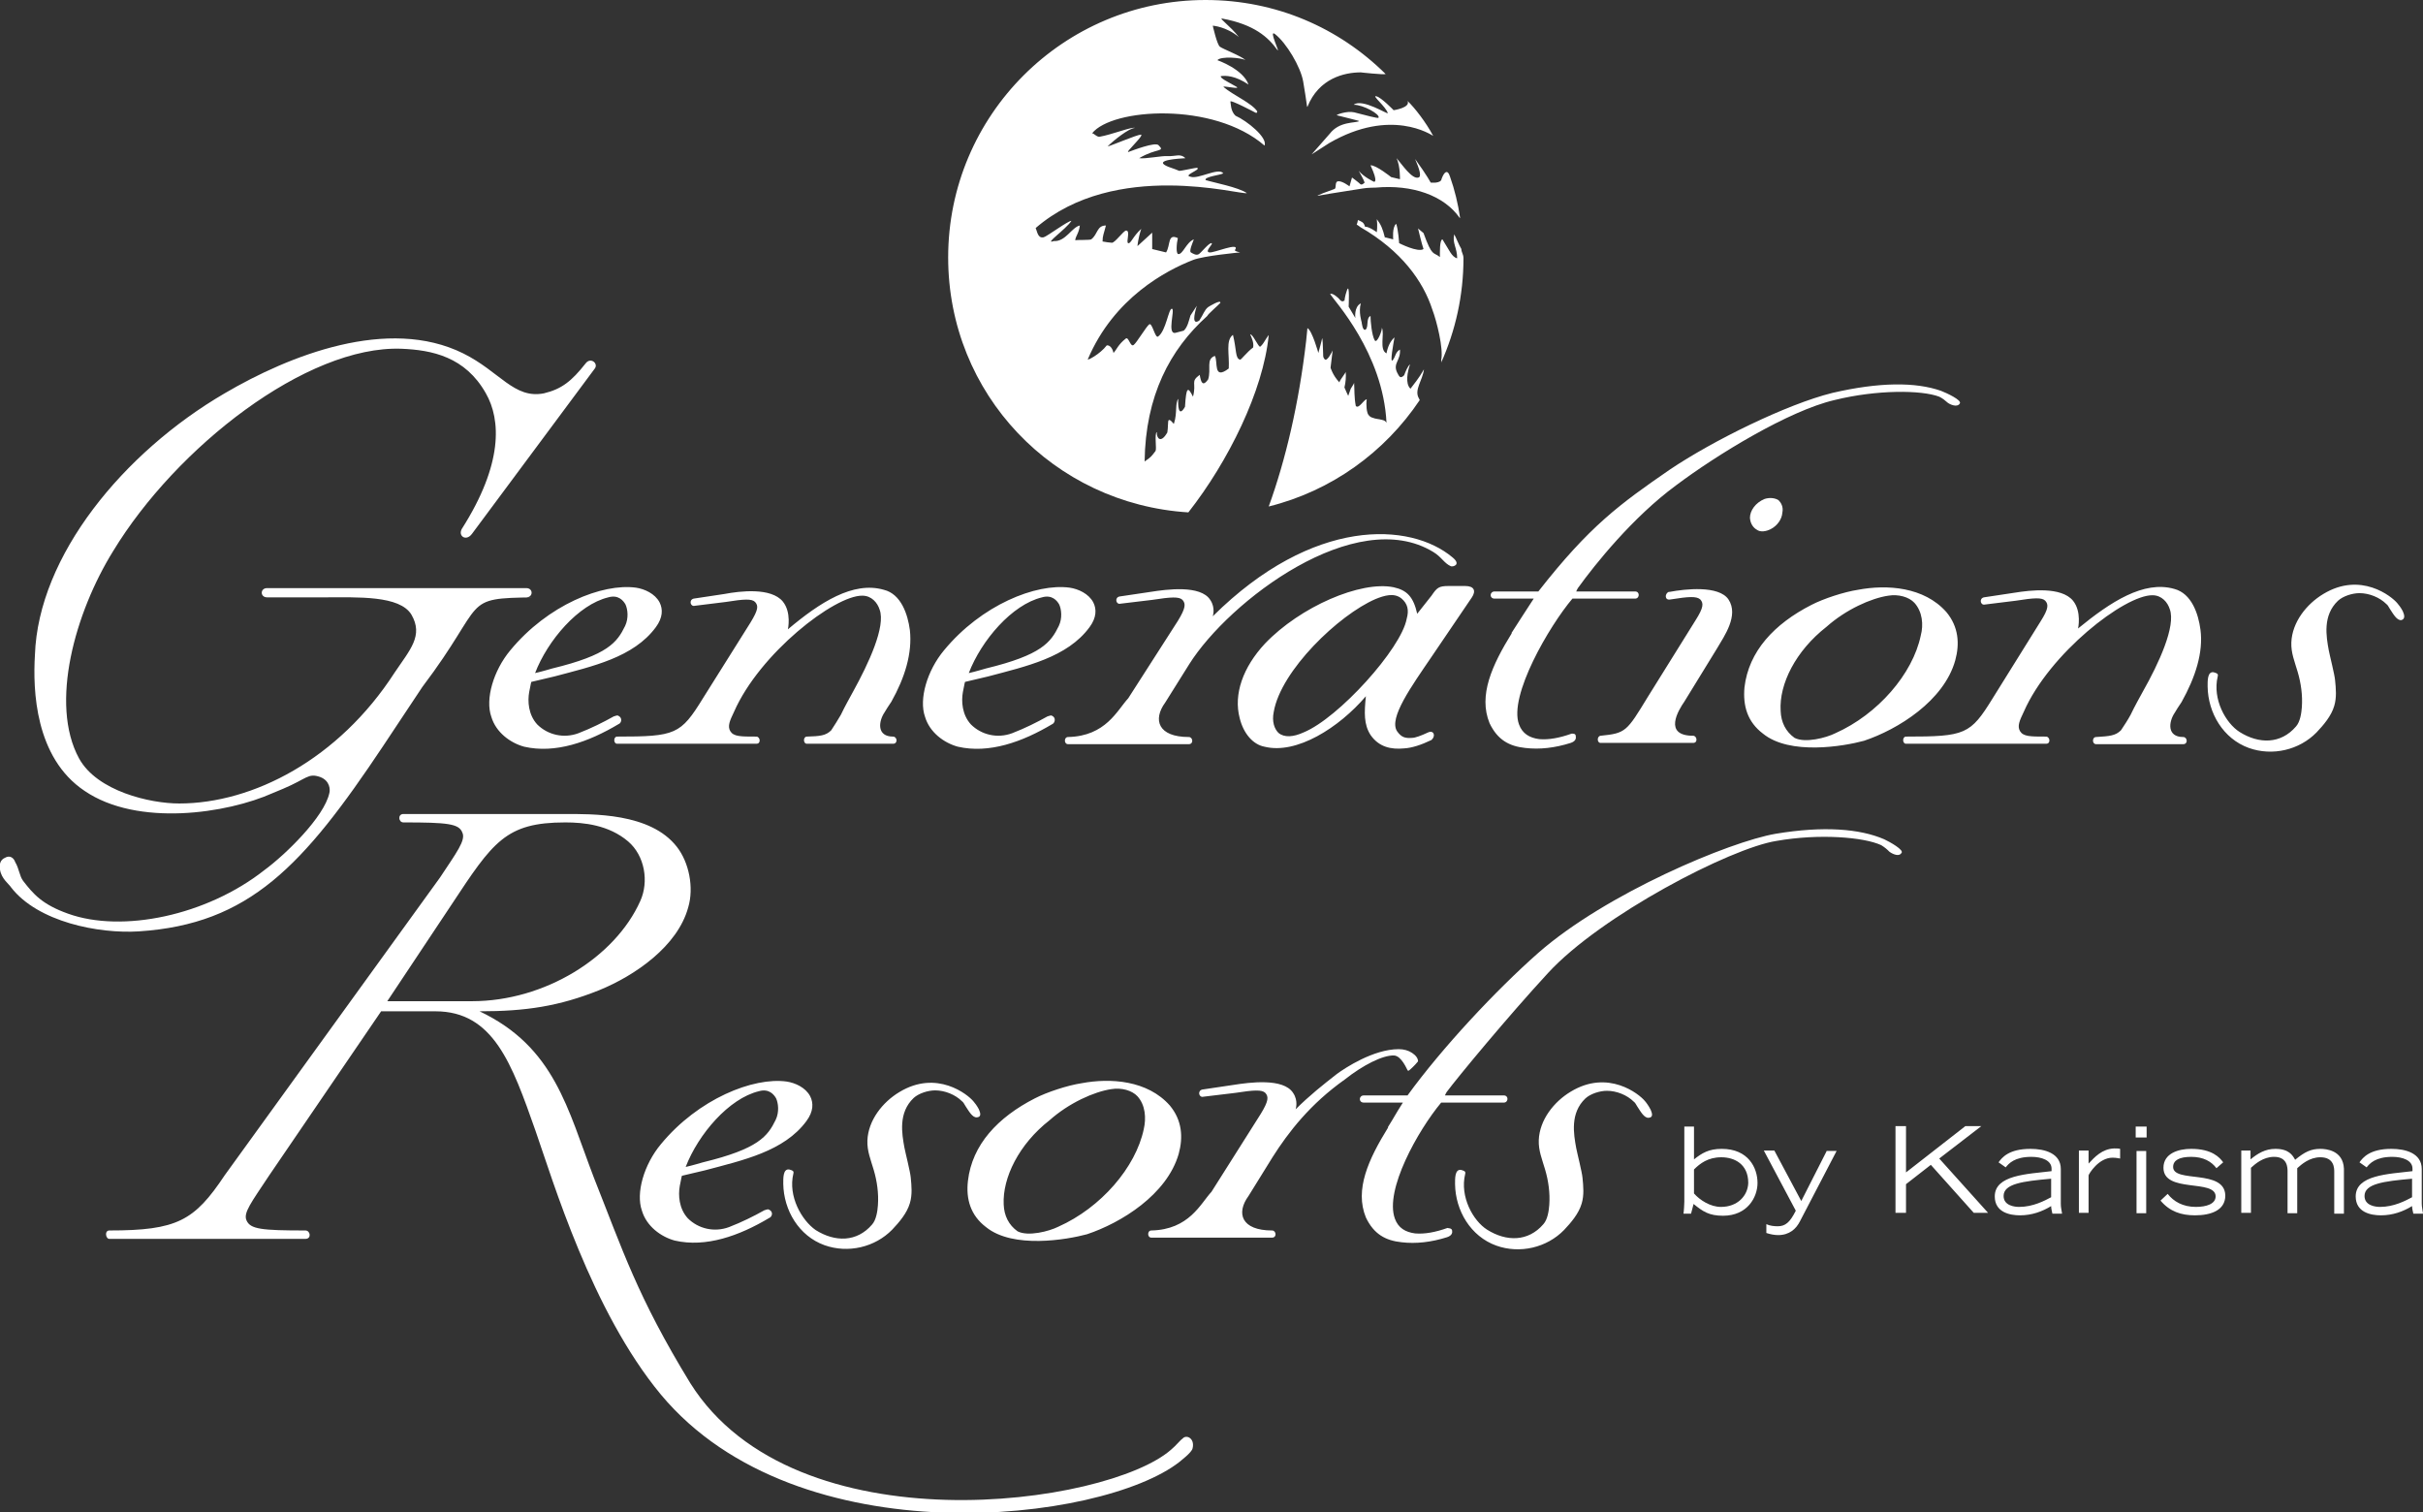 <?xml version="1.0" encoding="utf-8"?>
<!-- Generator: Adobe Illustrator 26.0.1, SVG Export Plug-In . SVG Version: 6.00 Build 0)  -->
<svg version="1.1" id="Generations_HRZ" xmlns="http://www.w3.org/2000/svg" xmlns:xlink="http://www.w3.org/1999/xlink" x="0px"
	 y="0px" width="576px" height="359.5px" viewBox="0 0 576 359.5" style="enable-background:new 0 0 576 359.5;"
	 xml:space="preserve">
<rect x="0" y="0" width="576" height="359.5" fill="#333333" stroke="none"/>
<style type="text/css">
	.st0{fill:#FFFFFF;}
</style>
<g>
	<g>
		<g>
			<path class="st0" d="M471,267.7h-3.8l-14.1,11v-11h-2.5v20.6h2.5v-6.8l5.9-4.6l10.2,11.4h3.4l-11.6-12.9L471,267.7z M489.9,277.9
				c0-3.8-3.9-4.8-7.2-4.8c-5.2,0-6.8,2.1-7.6,3.2l1.7,1.2c0.7-0.9,2.1-2.5,6.1-2.5c2.4,0,4.8,0.8,4.8,2.8v0.6
				c-5.8,0.7-13.5,0.9-13.5,6c0,3.8,3.6,4.5,6,4.5c2.8,0,5.3-0.9,7.4-2.2c0,0.6,0.2,1.3,0.3,1.8h2.3c-0.1-0.8-0.3-1.4-0.3-2.3V277.9
				z M487.6,284.6c-1.5,0.8-4.3,2.3-7.6,2.3c-1.1,0-3.7-0.3-3.7-2.6c0-2.9,4.5-3.5,11.3-4.1V284.6z M496.5,276.6v-3.1h-2.3v14.8h2.3
				v-8.9c0.1-0.4,2.4-4.2,5.7-4.2c1,0,1.6,0.2,1.8,0.2v-2.3c-0.4-0.1-0.9-0.1-1.4-0.1C499.7,273.1,497.9,275.1,496.5,276.6z
				 M507.7,270.4h2.6v-2.6h-2.6V270.4z M507.9,288.4h2.3v-14.8h-2.3V288.4z M516.6,277.4c0-1.6,1.5-2.4,4.3-2.4c2.9,0,4.8,1.1,6,2.7
				l1.6-1.4c-0.8-1.1-2.6-3.2-7.6-3.2c-3.1,0-6.6,1.1-6.6,4.5c0,6.1,12.4,2.6,12.4,6.8c0,1.8-2.2,2.5-4.7,2.5
				c-3.1,0-5.3-1.3-6.7-3.1l-1.7,1.6c2.2,2.6,4.9,3.5,8.2,3.5c3.8,0,7.2-1.2,7.2-4.7C528.9,277.8,516.6,281.3,516.6,277.4z
				 M551.6,273.1c-2.2,0-3.7,0.7-6,2.6c-0.6-1.1-1.5-2.6-4.7-2.6c-2.4,0-4.2,1.1-5.9,2.5v-2.1h-2.2v14.8h2.3v-10.7
				c1-0.9,2.9-2.6,5.5-2.6c3.2,0,3.2,2.6,3.2,3.5v9.9h2.3v-10.7c1-0.9,2.9-2.6,5.5-2.6c3.3,0,3.3,2.6,3.3,3.5v9.9h2.3v-10.7
				C557,273.4,552.9,273.1,551.6,273.1z M575.7,286.1v-8.2c0-3.8-3.9-4.8-7.2-4.8c-5.2,0-6.8,2.1-7.6,3.2l1.7,1.2
				c0.7-0.9,2.1-2.5,6.1-2.5c2.4,0,4.8,0.8,4.8,2.8v0.6c-5.8,0.7-13.5,0.9-13.5,6c0,3.8,3.6,4.5,6,4.5c2.8,0,5.3-0.9,7.4-2.2
				c0,0.6,0.2,1.3,0.3,1.8h2.3C575.9,287.6,575.7,286.9,575.7,286.1z M573.4,284.6c-1.5,0.8-4.3,2.3-7.6,2.3c-1.1,0-3.7-0.3-3.7-2.6
				c0-2.9,4.5-3.5,11.3-4.1V284.6z"/>
			<path class="st0" d="M409.3,273.1c-3.1,0-4.7,1-6.6,2.5v-7.8h-2.3v17.9c0,0.4-0.1,2.3-0.2,2.8h1.8l0.6-2.3c2.2,1.8,3.7,2.8,7,2.8
				c5.8,0,8.2-4.4,8.2-7.8C417.8,277.6,415.6,273.1,409.3,273.1z M409.1,286.9c-2.5,0-5-1.6-6.4-3.2V278c1.4-1.4,3.3-2.9,6.5-2.9
				c3.1,0,6.4,1.6,6.4,6.1C415.5,284.2,413.1,286.9,409.1,286.9z M434.3,273.5l-6.1,12l-6.4-12h-2.5l7.6,14.3
				c-1.4,2.8-2.5,3.7-4.3,3.7c-0.8,0-1.9-0.1-2.7-0.5v2.1c0.9,0.3,1.9,0.5,2.8,0.5c2.7,0,4.3-1.5,5.2-3.3l8.7-16.7H434.3z"/>
		</g>
		<g>
			<path class="st0" d="M234.4,291.7c6.4,5.2,19.2,3,24,1.7c8.1-2.7,19-9.4,21.8-19.1c1.1-4,0.8-8-2.1-11.5c-5.3-6-14.1-6.6-21-5.3
				c-3.3,0.5-8.2,2.1-11.1,3.6c-8.8,4.5-14.9,11-15.9,19.6C229.6,285,230.7,288.9,234.4,291.7z M249.5,266.3
				c4.6-4.1,10.6-6.8,14.7-7.4c2.4-0.4,4.9,0.3,6.2,1.7c1.9,2.1,2.1,5.2,1.5,7.8c-1.9,9.1-10.2,18.7-20.3,23.2
				c-2.2,1.1-7.2,2.4-9.7,1.1c-2.1-1.5-3.2-3.7-3.3-6.4C238.3,280,242.2,272,249.5,266.3z M281.1,342c-0.5,0.3-1.5,1.6-2.7,2.6
				c-15.1,13.3-89.4,23.8-114.3-15.8c-12.6-20.6-16.1-31.7-22.9-48.8c-6.3-16.4-9.3-31.1-27.2-39.6c11,0,18.9-1.2,28.4-5
				c8.6-3.5,18.7-10.5,21.2-19.7c1.4-4.7,0.2-10.7-2.7-14.4c-6.3-8.1-20-7.8-27.1-7.8H95.9c-1.4,0-1.2,2,0,2c10.5,0,13.2,0.3,14,2.4
				c0.9,1.8-1.4,4.8-5.3,10.7l-51.2,70.8c-7.2,10.8-11.3,13.1-27.4,13.1c-1.2,0-0.9,2,0,2h46.6c1.5,0,1.2-2,0-2
				c-10.4,0-13.1-0.3-14-2.4c-0.8-1.8,1.1-4.2,5.4-10.7l26.6-39h12.9c13.8,0,18.2,12.5,23.8,28.4c4.1,11.7,13.3,42.8,29.8,62.7
				c32.6,39.1,105,30.4,123.3,16c0.2-0.2,2.9-2.2,3.1-3.2C284.1,341.9,282,340.9,281.1,342z M92,238.1l15.3-23
				c9.9-15,12.9-19.6,27.1-19.6c4.4,0,10.3,0.6,14.9,4.5c4,3.4,5,9.6,2.9,14.2c-6,13.4-22.7,23.8-40,23.8H92z M447.9,199.5
				c-5.8-2.5-14.4-3.2-25.8-1.3c-11,1.9-40.3,14.2-56.4,28.3c-10.1,8.9-22.9,22.6-31.1,33.9h-10.4c-1.2,0-1.3,1.7,0,1.7h9.3
				c-1.8,2.8-1.9,3.2-3.6,5.9c0,0,0,0,0.1,0c-4.7,7.6-8,14.8-5.3,21.4c1.9,4,4.7,5.5,8.5,5.9c3.4,0.4,7,0,10.8-1.2
				c1.2-0.4,1.3-1.1,1.2-1.6c-0.1-0.6-0.9-0.5-1.1-0.6c-2.8,1-5.4,1.5-7.7,1.3c-2.3-0.3-4-1.3-4.8-3.5c-2.5-6.8,5.5-21,11-27.6h14.9
				c1.1,0,1.2-1.7,0-1.7h-14c0.1-0.2,0.2-0.5,0.4-0.8c2.6-3.5,14.6-18,24.1-28.3c12.6-13.7,43.4-29.7,54.3-31.4
				c10.2-1.8,20.8-0.9,24.9,1c0.8,0.5,1.3,0.9,2,1.6c1,0.7,2.3,1.1,2.8,0.3C452.8,202.1,449.2,200.1,447.9,199.5z M188.6,279
				c0.2-0.7-0.3-0.8-1-1c-1.5-0.2-1.4,2.2-1.4,3.4c0.1,6.3,3.7,12.4,9.8,14.6c5.6,2,12,0.5,16.1-3.7c1.7-1.8,3.5-3.9,4.2-6.3
				c0.6-2,0.4-4.1,0.2-6.1c-0.1-1.3-1.3-6-1.5-7.1c-0.6-3.3-1.5-8.3,2.2-11.8c1.2-1.1,3.4-1.8,5.1-1.8c2.3,0,4.8,1,6.4,2.6
				c0.3,0.2,0.5,0.6,0.8,1.1c0.8,1.2,1.7,2.9,2.8,2.7c1-0.1,0.8-1,0.4-1.9c-0.4-0.8-1.1-1.7-1.3-1.9c-1.3-1.6-8.7-7.6-17.6-2.2
				c-4,2.4-7.4,6.7-7.6,11.5c-0.1,2.5,0.8,4.6,1.5,7c0.8,2.7,1.2,5.6,1,8.4c-0.1,1.4-0.4,3.5-1.4,4.6c-3.6,4.2-8.8,4.2-13.4,1.3
				C190.6,290.1,187.3,284.4,188.6,279z M391,261.7c-1.3-1.6-8.7-7.6-17.6-2.2c-4,2.4-7.4,6.7-7.6,11.5c-0.1,2.5,0.8,4.6,1.5,7
				c0.8,2.7,1.2,5.6,1,8.4c-0.1,1.4-0.4,3.5-1.4,4.6c-3.6,4.2-8.8,4.2-13.4,1.3c-3.3-2.1-6.5-7.8-5.2-13.2c0.2-0.7-0.3-0.8-1-1
				c-1.5-0.2-1.4,2.2-1.4,3.4c0.1,6.3,3.7,12.4,9.8,14.6c5.6,2,12,0.5,16.1-3.7c1.7-1.8,3.5-3.9,4.2-6.3c0.6-2,0.4-4.1,0.2-6.1
				c-0.1-1.3-1.3-6-1.5-7.1c-0.6-3.3-1.5-8.3,2.2-11.8c1.2-1.1,3.4-1.8,5.1-1.8c2.3,0,4.8,1,6.4,2.6c0.3,0.2,0.5,0.6,0.8,1.1
				c0.8,1.2,1.7,2.9,2.8,2.7c1-0.1,0.8-1,0.4-1.9C391.9,262.8,391.2,261.9,391,261.7z M157.1,272c-4,4.8-6,11.6-4.5,15.8
				c1.1,3.7,4.5,6.2,7.8,7.1c7.4,1.7,15.3-1.1,22.5-5.4c0.6-0.2,1.1-1.5-0.2-2c-0.1-0.1-0.7,0.1-1,0.2c-2.5,1.4-5.3,2.8-8.4,4
				c-3.5,1.3-7.3,0.4-9.8-2.1c-2.1-2.3-2.3-5.5-1.9-7.7c0.3-1.3,0.3-1.7,0.5-2.4l5.5-1.3c9-2.4,18.8-4.5,24.1-11.7
				c1.7-2.3,1.7-4.3,0.9-5.9c-1.1-2.1-3.6-3.2-5.6-3.5C179.1,256,166,261.2,157.1,272z M180.4,259.4c2.4-0.7,3.6,0.8,4.1,1.7
				c0.5,1.1,0.8,3.2-0.1,5.1c-1.9,3.9-4.1,6.9-17.3,10.1c0,0-2.7,0.8-4.1,1.1C166,269.6,173.3,261.1,180.4,259.4z M334.6,254.4
				c0,0,0.1,0.2,0.3,0.1c0.3-0.2,1.4-1.2,2.2-2.2c0-0.7-0.5-1.4-1.4-2c-0.9-0.6-2-0.9-3.2-0.9c-6,0-12.8,4.5-14.7,5.9
				c-3.2,2.5-6.5,5.1-9.8,8.4c0,0,0.7-2-0.6-3.9c-2.3-3.6-10.4-2.5-14.2-1.9l-7.4,1.1c-1.2,0.3-0.8,2,0.3,1.7l7.5-0.9
				c4.5-0.7,6.4-0.8,7.2,0c0.8,0.9,0.8,1.9-1.1,5l-11.7,18.5c-2.6,2.8-5.3,9-14.3,9.2c-1,0-1,1.7,0,1.7h28.7c1.2,0,1-1.7,0-1.7
				c-7.3,0-8.6-4.1-5.6-8.2l5.7-9.2c3.8-6,9-12.7,17.2-18.5c4.3-3.4,9-5.8,11.7-5.7C333.2,251,334.5,254.3,334.6,254.4z"/>
			<path class="st0" d="M571.2,145.3c-0.4-0.8-1.1-1.7-1.3-1.9c-1.3-1.6-8.7-7.6-17.6-2.2c-4,2.4-7.4,6.7-7.6,11.5
				c-0.1,2.5,0.8,4.6,1.5,7c0.8,2.7,1.2,5.6,1,8.4c-0.1,1.4-0.4,3.5-1.4,4.6c-3.6,4.2-8.8,4.2-13.4,1.3c-3.3-2.1-6.5-7.8-5.2-13.2
				c0.2-0.7-0.3-0.8-1-1c-1.5-0.2-1.4,2.2-1.4,3.4c0.1,6.3,3.7,12.4,9.8,14.6c5.6,2,12,0.5,16.1-3.7c1.7-1.8,3.5-3.9,4.2-6.3
				c0.6-2,0.4-4.1,0.2-6.1c-0.1-1.3-1.3-6-1.5-7.1c-0.6-3.3-1.5-8.3,2.2-11.8c1.2-1.1,3.4-1.8,5.1-1.8c2.3,0,4.8,1,6.4,2.6
				c0.3,0.2,0.5,0.6,0.8,1.1c0.8,1.2,1.7,2.9,2.8,2.7C571.8,147.1,571.6,146.2,571.2,145.3z M282.7,157.9
				c9.5-15.1,39.6-37.9,58-26.7c2,1.2,2.6,2.7,4.2,3.4c0.4,0.2,2.6-0.3,0.4-2.1c-10-8.4-33.1-9.7-57,14c0,0,0.7-2-0.6-3.9
				c-2.3-3.6-10.4-2.5-14.2-1.9l-7.4,1.1c-1.2,0.3-0.8,2,0.3,1.7l7.5-0.9c4.5-0.7,6.4-0.8,7.2,0c0.8,0.9,0.8,1.9-1.1,5L268.2,166
				c-2.6,2.8-5.3,9-14.3,9.2c-1,0-1,1.7,0,1.7h28.7c1.2,0,1-1.7,0-1.7c-7.3,0-8.6-4.1-5.6-8.2L282.7,157.9z M348.3,139.3h-3.9
				c-2.4,0-2.8,0.4-4.1,2.3l-3.4,4.3c-0.9-4-2.4-5.6-5.6-6.3c-7.8-1.6-22.2,4.6-30.6,13.4c-5.2,5.6-7.5,12-6,17.7
				c0.9,3.7,3.2,6.3,5.9,6.8c7.6,1.9,17.7-4.5,24.1-12c-0.4,3.9-0.5,6.7,1.1,9.2c2,2.9,4.9,3.5,8,3.2c1.8-0.1,4-0.8,6.5-2
				c1.1-1,0.5-2.4-0.8-1.8c-1.7,0.8-3.1,1.3-3.8,1.3c-1.5,0.1-2.5,0-3.6-1.6c-2-3.1,3.4-10.6,8.3-17.8l9.5-14
				C350.9,140.5,350.5,139.3,348.3,139.3z M334.4,147.1c-1.3,7.1-16.2,23.6-24.5,27c-2.4,1.1-4.6,1.3-6,0.1c-0.9-0.9-1.6-2.6-1.1-5
				c1.7-9.8,15.4-23,24.2-26.8c2-0.8,4.4-1.6,6.2-0.1C334.6,143.5,335,145,334.4,147.1z M125.1,142c1.7,0,1.7-2.2,0-2.2H63.5
				c-1.7,0-1.7,2.2,0,2.2h13.7c7.8,0,17.8-0.5,20.6,4.1c2.9,5-0.3,8.3-4,13.8c-13.3,20.6-33.7,31.1-51.2,31.1
				c-6.9,0-19.5-2.9-23.8-10.7c-7.1-13-0.9-34.8,8.1-49.3c15-24.7,46-48.9,68.5-48.1c7.3,0.3,15.2,1.9,20.1,10.6
				c3.6,6.3,4.1,16.8-5.7,32.2c-1,1.7,1,3.1,2.4,1.2l29.2-39.3c0.9-1.2-1-2.8-2.2-1.2c-3.3,4.2-5.7,6.1-9.9,7.1
				c-7.1,1.4-10.5-5.2-19.2-9.5c-17.8-8.8-41.2,0.4-56.7,9.5c-24,14-44.3,38.6-45.1,62.2C7.8,164,8.3,180.1,20.1,188
				c12.6,8.6,33.9,5.4,44.8,0.5l2.4-1c5.7-2.4,5.9-3.8,8.8-2.8c2.4,0.9,2.4,3.1,2.2,3.8c-1.2,5.7-10.5,14.7-15.4,18.3
				c-13.8,10.9-33.9,15-46.7,10.4c-6.2-2.2-8.3-4.7-10.7-7.8c-0.9-1.2-0.9-2.8-1.9-4.5c-0.3-0.9-1.2-1.7-2.4-1
				c-1.2,0.5-1.4,1.7-1.2,2.8c0.3,2.2,2.2,3.5,2.6,4.2c6.4,8.3,20.9,11.1,30.4,10.5c26.3-1.7,39.1-15.6,58.1-44.1l9.3-14
				c15.6-20.6,8.9-21.1,26.7-21.3H125.1z M464.8,157c1.1-4,0.8-8-2.1-11.5c-5.3-6-14.1-6.6-21-5.3c-3.3,0.5-8.2,2.1-11.1,3.6
				c-8.8,4.5-14.9,11-15.9,19.6c-0.4,4.4,0.7,8.2,4.4,11c6.4,5.2,19.2,3,24,1.7C451.2,173.4,462.1,166.6,464.8,157z M456.6,151.1
				c-1.9,9.1-10.2,18.7-20.3,23.2c-2.2,1.1-7.2,2.4-9.7,1.1c-2.1-1.5-3.2-3.7-3.3-6.4c-0.4-6.4,3.6-14.3,10.9-20
				c4.6-4.1,10.6-6.8,14.7-7.4c2.4-0.4,4.9,0.3,6.2,1.7C457,145.4,457.3,148.5,456.6,151.1z M216.3,149.8c-0.5-3.8-2.1-8.6-6.2-9.6
				c-7.3-2.1-15.2,3-22.8,9.4c0,0,0.9-4-1.2-6.6c-2.8-3.4-10.2-2.5-13.9-1.8l-7.3,1.1c-1.2,0.3-0.8,2,0.3,1.7l7.3-0.9
				c4.4-0.7,6.2-0.8,7,0c0.8,0.9,0.8,1.8-1.1,4.9L167.1,166c-5.3,8.6-6.5,9.1-20.4,9.1c-0.9,0-0.9,1.7,0,1.7h33.1
				c1.2,0,0.9-1.7,0-1.7c-3.8,0-5.4,0-6.2-1.3c-0.7-1.2-0.1-2.5,0.9-4.6c6.1-13.9,23.9-27.7,30.5-27.6c2.2,0,3.6,1.7,4.1,3.3
				c1.5,4-2.6,12.8-6.3,19.5c-0.7,1.3-1.9,3.4-2.9,5.5c-0.7,1.2-1.5,2.5-2.3,3.7c-1.3,1.3-2.7,1.4-5.8,1.5c-0.9,0-0.9,1.7,0,1.7
				h20.5c1.2,0,1-1.7,0-1.7c-3.9,0-3.5-3.6-2-5.8c0.3-0.5,0.9-1.5,1.6-2.5c0,0,0,0,0,0C215.1,161.1,216.9,155.3,216.3,149.8z
				 M523.1,149.7c-0.5-3.8-2.1-8.6-6.2-9.7c-7.3-2.1-15.2,3.1-22.9,9.4c0,0,0.9-4-1.2-6.6c-2.8-3.4-10.2-2.5-13.9-1.9l-7.3,1.1
				c-1.2,0.3-0.8,2,0.3,1.7l7.3-0.9c4.4-0.7,6.2-0.8,7,0c0.8,0.9,0.8,1.9-1.1,4.9L473.7,166c-5.3,8.6-6.5,9.1-20.6,9.1
				c-0.9,0-0.9,1.7,0,1.7h33.3c1.2,0,0.9-1.7,0-1.7c-3.8,0-5.4,0-6.2-1.3c-0.7-1.2-0.1-2.5,0.9-4.6c6.1-13.9,24-27.8,30.6-27.7
				c2.2,0,3.6,1.7,4.1,3.3c1.5,4-2.6,12.9-6.4,19.6c-0.7,1.3-1.9,3.4-2.9,5.5c-0.7,1.3-1.5,2.5-2.3,3.7c-1.3,1.3-2.7,1.4-5.9,1.6
				c-1,0-1,1.7,0,1.7H519c1.2,0,1-1.7,0-1.7c-3.9,0-3.5-3.6-2-5.8c0.3-0.5,0.9-1.5,1.6-2.5c0,0,0,0,0,0
				C521.9,161,523.8,155.1,523.1,149.7z M250,170.1c-0.1-0.1-0.7,0.1-1,0.2c-2.5,1.4-5.3,2.8-8.4,4c-3.5,1.3-7.3,0.4-9.8-2.1
				c-2.1-2.3-2.3-5.5-1.9-7.7c0.3-1.3,0.3-1.7,0.5-2.4l5.5-1.3c9-2.4,18.8-4.5,24.1-11.7c1.7-2.3,1.7-4.3,0.9-5.9
				c-1.1-2.1-3.6-3.2-5.6-3.5c-8-1.1-21,4.1-29.9,14.9c-4,4.8-6,11.6-4.5,15.8c1.1,3.7,4.5,6.2,7.8,7.1c7.4,1.7,15.3-1.1,22.5-5.4
				C250.7,171.9,251.2,170.6,250,170.1z M247.7,142c2.4-0.7,3.6,0.8,4.1,1.7c0.5,1.1,0.8,3.2-0.1,5.1c-1.9,3.9-4.1,6.9-17.3,10.1
				c0,0-2.7,0.8-4.1,1.1C233.3,152.2,240.6,143.7,247.7,142z M146.9,170.1c-0.1-0.1-0.7,0.1-1,0.2c-2.5,1.4-5.3,2.8-8.4,4
				c-3.5,1.3-7.3,0.4-9.8-2.1c-2.1-2.3-2.3-5.5-1.9-7.7c0.3-1.3,0.3-1.7,0.5-2.4l5.5-1.3c9-2.4,18.8-4.5,24.1-11.7
				c1.7-2.3,1.7-4.3,0.9-5.9c-1.1-2.1-3.6-3.2-5.6-3.5c-8-1.1-21,4.1-29.9,14.9c-4,4.8-6,11.6-4.5,15.8c1.1,3.7,4.5,6.2,7.8,7.1
				c7.4,1.7,15.3-1.1,22.5-5.4C147.7,171.9,148.1,170.6,146.9,170.1z M144.6,142c2.4-0.7,3.6,0.8,4.1,1.7c0.5,1.1,0.8,3.2-0.1,5.1
				c-1.9,3.9-4.1,6.9-17.3,10.1c0,0-2.7,0.8-4.1,1.1C130.2,152.2,137.5,143.7,144.6,142z M419.5,118.6c-2.2,0.9-3.5,2.8-3.5,4.5
				c0.1,1.5,0.9,2.4,1.6,2.8c0.9,0.7,2.3,0.4,3.3-0.1c1.6-0.8,2.7-2.4,2.8-3.9c0.3-1.4-0.3-2.4-0.9-3
				C422,118.4,420.8,118.2,419.5,118.6z M396.9,140.7l-0.2,0c-1,0.4-1,2.1,0.4,1.8l0,0c4.4-0.7,6.2-0.8,7.1,0
				c0.8,0.9,0.8,1.9-1.1,4.9l-11.4,18.3c-5,8.2-5.2,8.6-11.2,9.2c-0.9,0.1-0.9,1.7,0,1.7h22c1.2,0,0.9-1.7,0-1.7
				c-7.2,0-3.5-6.1-2.1-8.1l7.8-12.7c1.7-2.9,5.2-7.8,2.7-11.6C408.6,139.1,400.6,140,396.9,140.7z M373.6,174.4
				c-2.8,1-5.4,1.5-7.7,1.3c-2.3-0.3-4-1.3-4.8-3.5c-2.5-6.8,7.2-23.4,12.7-29.9h14.9c1.1,0,1.2-1.7,0-1.7h-14
				c0.1-0.2,0.2-0.5,0.4-0.8c4.1-5.7,13.1-16.9,23.3-24.4c9.7-7.3,26.9-17.8,37.7-20.3c10.1-2.5,20.7-2.4,24.9-0.8
				c0.8,0.4,1.3,0.8,2.1,1.5c1.1,0.7,2.4,0.9,2.8,0.1c0.5-0.8-3.2-2.5-4.5-3c-6-2.1-14.6-2.1-25.8,0.5
				c-10.9,2.7-28.5,11.4-38.6,18.2c-11.9,8.2-19.1,13.4-31.3,29h-10.4c-1.2,0-1.3,1.7,0,1.7h9.3c-1.8,2.8-3.6,5.5-5.3,8.2
				c0,0,0,0,0.1,0c-4.7,7.6-8,14.8-5.3,21.4c1.9,4,4.7,5.5,8.5,5.9c3.4,0.4,7,0,10.8-1.2c1.2-0.4,1.3-1.1,1.2-1.6
				C374.6,174.3,373.8,174.4,373.6,174.4z"/>
		</g>
	</g>
	<path class="st0" d="M295.4,6.7C295.2,6,295.2,5.9,295.4,6.7C295.3,6.7,295.4,6.7,295.4,6.7z M329.9,26.9c0.1,0.4-6.1-3.6-8.1-2
		c2.3,0,6.4,2.3,5.9,3.1c-0.1,0.2-3.1-0.6-5.8-1.3c-1.7-0.4-4.4,0.6-4.1,0.7c2.6,0.7,5.4,1.3,5.3,1.4c-1,0.5-4.7,0-7,3l-4.3,4.9
		l4.2-2.7c14.7-8.5,24.3-1.9,24.7-1.7c-1.7-3.2-4.4-6.7-6.1-8.3c0.8,1.6-3.3,2.2-3.3,2.2s-3-3.1-4.1-3.3
		C325.9,22.5,329.6,25.5,329.9,26.9z M336.4,37.8c1,2.3,1.6,4.2,0.8,4.4c-1.5,0.5-3.9-3.1-5.2-4.6c0.9,2,0.8,5,0.8,5l-2.1-0.5
		c0,0-3.6-2.9-4.9-2.8c2,4.3,0.8,3.9,0.8,3.9s-2.4-1.1-3.6-2.6c0.4,0.8,1.2,2.1,1.4,2.8c0,0-0.7,0.8-1.1,0.3
		c-0.4-0.4-1.9-1.5-1.9-1.5l-0.6,2.1c0,0-1.8-1.4-2.8-1.2c-0.7,0.2-0.3,1.5-0.7,1.8c-0.6,0.2-5.3,1.9-3.8,1.6
		c3.2-0.6,8.2-1.3,10.5-1.7c0.9-0.2,3.4-0.2,3-0.2c8.8-0.8,16.3,1.9,20,7.2c0,0,0,0,0.1,0c-0.5-3.4-1.3-6.7-2.4-9.8
		c-0.6-1.9-1.4-1.1-2,0.5c-0.1,1.2-2.6,0.9-2.6,0.9S339.3,41.8,336.4,37.8z M300.5,81.3c0,0-0.4,0.7-0.9,1.1
		c-0.4,0.3-1.8-3.1-2.4-2.9c0.4,0.9,0.9,2,0.7,3.1c-1.4,1-2.9,3-3.1,2.9c-1.2-0.3-0.8-2.3-1.7-5.9c-1.8,1.3-0.8,4.7-1,8
		c-3.8,2.9-2.5-1.7-3.3-3c-2.2,0.8-0.8,3.1-1.6,5.6c-1.3,1.8-1.7,0.7-2-1.1c-2.3,1.7-0.7,1.8-1.6,5.2c-1.2-2.4-1.6-2.5-1.9,2.4
		c-1.6,2.8-1.7-0.5-1.6-1.9c-0.8,1.1-0.2,3.3-1,5.8c0,0.6-0.8-1.1-1.3-0.7c-0.2,0.2-0.1,1.8-0.3,2.9c-1.6,2.8-2.6,1.3-2.5-0.1
		c-0.6,0.4,0,4-0.3,4.5c-1,1.3-1,1.4-2.6,2.5c0.2-15.6,6-26.6,14.9-34.6c0-0.3,3-2.9,3.1-3.1c0.2-0.9-2.6,0.8-2.9,1
		c-0.9,0.7-1.1,1.7-2.1,3.2c-1.8,1.2-1.2-1.5-0.6-3.5l-1.5,2.3c-0.4,1.3-0.7,2.8-1.6,3.6c-1.1,0.3-1.2,0.3-1.9,0.5
		c-2.2,0.6-0.1-5.6-0.9-5.7c-0.8-0.2-1.4,5.3-3.3,6.6c-0.7,0.5-1.4-3.4-2.1-2.9c-0.7,0.5-3,4.4-3.7,4.9c-0.8,0.6-1.2-2.1-1.9-1.5
		c-1.8,1.4-2.2,2.7-2.9,3.4c-0.2-1-0.8-1.9-1.6-1.8c-1.6,2.1-4.7,3.7-4.5,3.3c6.2-14.6,18.6-21.1,25-23.6c2.5-1,11.2-1.8,11.2-1.8
		s-1.5-0.3-1.2-0.6c1.3-2-5.1,0.8-6.1,0.6c-1.3-0.2,1.1-2.1,0.5-2.2c-0.6-0.1-2.4,2.2-3,2.6c-0.6,0.4-1.4-0.1-1.9-0.4
		c-0.5-0.3,0.5-2.5,0.7-3.1c-1.8,0.7-2.6,3.6-3.7,3.5c-0.6-0.1-0.4-2.6-0.1-3.8c-2.5-1.2-1.7,1.7-2.8,3.4c-1.3-0.3-3.3-0.8-3.3-0.8
		v-3.9l-3.5,3.2c0,0,0.1-1.7,0.9-4.1c-2,1.8-2.5,3.6-3.1,3.4c-0.6-0.2,0.6-3-0.5-3c-0.6,0-2.7,3-3.4,2.9c-0.3,0-1.8-0.2-2.2-0.3
		c0-1.4,0.3-1.8,0.8-3.8c-2.2,0-1.9,2.1-3.5,3.3c-0.3,0.2-3.6,0.1-3.8,0.2c0.1-1,0.9-1.7,1.1-3.5c-1.9,0.4-3.4,3.9-6.2,3.7
		c-2.5,0.9,2.9-2.8,4.2-4.8c-0.7-0.1-5.8,3.7-6.6,3.9c-1.4,0.3-1.5-1.3-1.9-2.2c19-16.4,48.7-7.8,50.2-8.3c-2-1.4-7.9-2.5-9.8-3.1
		c-0.4-0.8,3.6-1.2,4.2-1.6c-1.1-1.5-6,1.5-7.8,0.8c-1.9-0.3,2.6-1.7,1.6-2.1c-0.3-0.1-4,0.8-4.3,0.7c-1.1-0.5-2.6-0.9-3.1-1.2
		c-2.8-1.4,3.1-1.7,4.6-1.8c-1.2-1.2-2.3-0.4-4.2-0.5c-1.5-0.1-5.2,0.7-6.8,0.5c4.2-2.5,6.3-1.4,4.6-3.1c-0.8-0.8-6,1.2-7.1,1.6
		c-1.1,0.4,3.9-4.1,2.9-4.1c-0.9,0-7.2,2.7-7.9,2.8c1.4-1.4,5-4.3,6.5-4.4c-0.8-0.3-5.5,1.6-8.4,2.1c-0.7,0.1-1.4-0.9-1.8-0.8
		c4.7-6,28.9-7.6,41,2.9c0.8-1.9-4.2-5.9-6.9-7.1c-1.2-1.1-1.1-3-1.2-3.3c-0.4-0.8,6,2.6,6,2.6s0.1,0,0.3,0c0-0.1,0-0.2,0.1-0.3
		c-1.3-2-5.8-3.9-8-5.8c-0.6-0.5,4.3,0.7,3-0.1c-2.3-1.3-3.8-2-3.7-2.5c1.2-0.2,3.5-0.1,6.6,2c-1.3-3.7-7.4-5.8-7.4-5.8
		c0.8-1,5.7-0.6,6.7,0c-1-1-5.5-2.7-6.1-3.2c-0.7-0.5-1.7-5-1.7-5s3.2,0.2,6.2,2.7c-2.1-2.7-4.8-4.5-4-4.4c7.7,1.4,11,4.5,13.1,7.4
		c1,1.3-2.2-5-0.5-3.7c2.7,2.1,6.1,7.8,6.7,11.3c0.4,2.4,0.7,4.3,0.9,5.8c0,0.1,0,0.1,0.1,0.2c2.7-6.8,8.8-8.2,12.7-8.2
		c-0.1,0,5.4,0.6,5.9,0.4C318.3,6.6,303.3,0,286.6,0c-33.8,0-61.2,27.4-61.2,61.2c0,32.5,25.1,58.6,57.1,60.6
		c9.5-12.1,17.8-28.9,19.1-42.1C301.6,79.5,300.5,81.3,300.5,81.3z M347.4,59.2c-0.7-1.2-1.2-2.6-1.7-3.5c-0.5,2.1,0.7,3.2,0.7,5.7
		c-1.3-0.3-1.9-2-3.5-4.5c-0.7,0.1-0.6,3.3-0.6,4.2c-1.6-1.3-1.8,0.1-3.9-5.7c-0.4-0.3-1.3-1.1-1.3-1.1s0.9,3.8,1.3,4.9
		c-1.3,0.9-5.8-1.4-5.8-1.4s-0.2-3.3-0.7-4.6c-1,0.8-0.7,3.7-0.7,3.7l-2-0.5c0,0.1,0.1,0.2,0.1,0.3c-0.1-0.1-0.1-0.3-0.1-0.3
		c-0.5-2-0.9-3-1.9-4.3c0.2,1.5,0,3.1,0,3.1s-1.9-1.4-2.8-1.3c-0.3-1.1-0.8-1.2-1.7-1.6c-0.2,1.5-0.6,0.8,0.2,1.4l0.4,0.3
		c9.7,5.6,14.9,12.8,17.1,19.6c1,2.6,2.7,9.3,2.1,12c0.1,0,0,0.6,0,0.6c3.4-7.6,5.3-16,5.3-24.8C347.9,60.4,347.4,60,347.4,59.2z
		 M335.3,92.4c-1.3-1.2-0.7-4.1-0.1-5.8c-0.6,0.5-1.1,1.8-1.4,2.6c-1,1-1.2,0.2-1.7-0.7c-1-2.2,0.9-2.8,0.7-5.4
		c-1.1,0.6-1,1.6-1.7,2.5c-0.8,1,0.2-4.2,0.4-5.4c-1,0.9-1.6,2.2-1.9,3.8c-1.8-0.9-0.4-4.6-1.1-6.1c0.1,0.7-1.2,3.9-1.7,3
		c-0.7-1.2-1-4.6-1-5.8c-1.1,0.6-0.4,2.3-1.1,3.2c-0.8,0.6-1-1.7-1-1.7s-0.8-2.5-0.2-4.5c-1.7,0.9-1.3,3.5-1.3,3.5l-1.6-2.7
		c0,0,0.3-5.9-0.4-3.9c-0.5,1.4-0.6,2.4-0.6,2.8c0-0.1,0-0.2,0-0.4c-0.6,0.7-1.3-0.4-1.3-0.4s-1.5-1.5-2.1-1.1
		c0.9,1.5,12.6,14,13.4,30.6c-0.2-0.4-0.6-0.6-1.1-0.7c-0.7-0.2-1.5-0.2-2.2-0.5c-0.4-0.1-0.7-0.3-1-0.7c-0.4-0.5-0.6-2.3-0.4-3.7
		c-0.8,0.2-1.9,2.4-2.6,1.6c-0.4-2-0.3-4-0.4-5.5c0,0.2-0.7,1.2-0.8,1.4c-0.2,0.5-0.4,1.1-0.6,1.7c-0.3-0.6-0.6-1.3-0.9-2
		c0.3-1.2,0.4-2.5,0.3-3.7c0,0.2-1.3,1.9-1.4,2.2c0,0.1-0.1,0.2-0.1,0.3c-1.6-1.7-2.1-3.5-2.1-3.5l0.5-4.1c0,0-1.3,2.8-1.9,2.1
		c-0.5-0.6-0.3-0.8-0.4-2.3c0-0.7-0.1-2.7-0.2-2.7c0,0.2-0.9,3.5-0.9,3.5s-1.5-5.4-2.6-5.9c-0.1,1-0.2,1.9-0.3,3
		c-1.7,14.8-4.9,28.4-8.9,39.4c14.9-3.7,27.6-12.9,35.9-25.3c-0.1-0.1-0.1-0.3-0.2-0.4c-1.2-2,0.9-4.3,1.2-6.9
		C337.2,90.1,336.1,91.3,335.3,92.4z M310.3,77.6C310.3,77.6,310.3,77.6,310.3,77.6C310.3,77.7,310.3,77.6,310.3,77.6z"/>
</g>
</svg>
